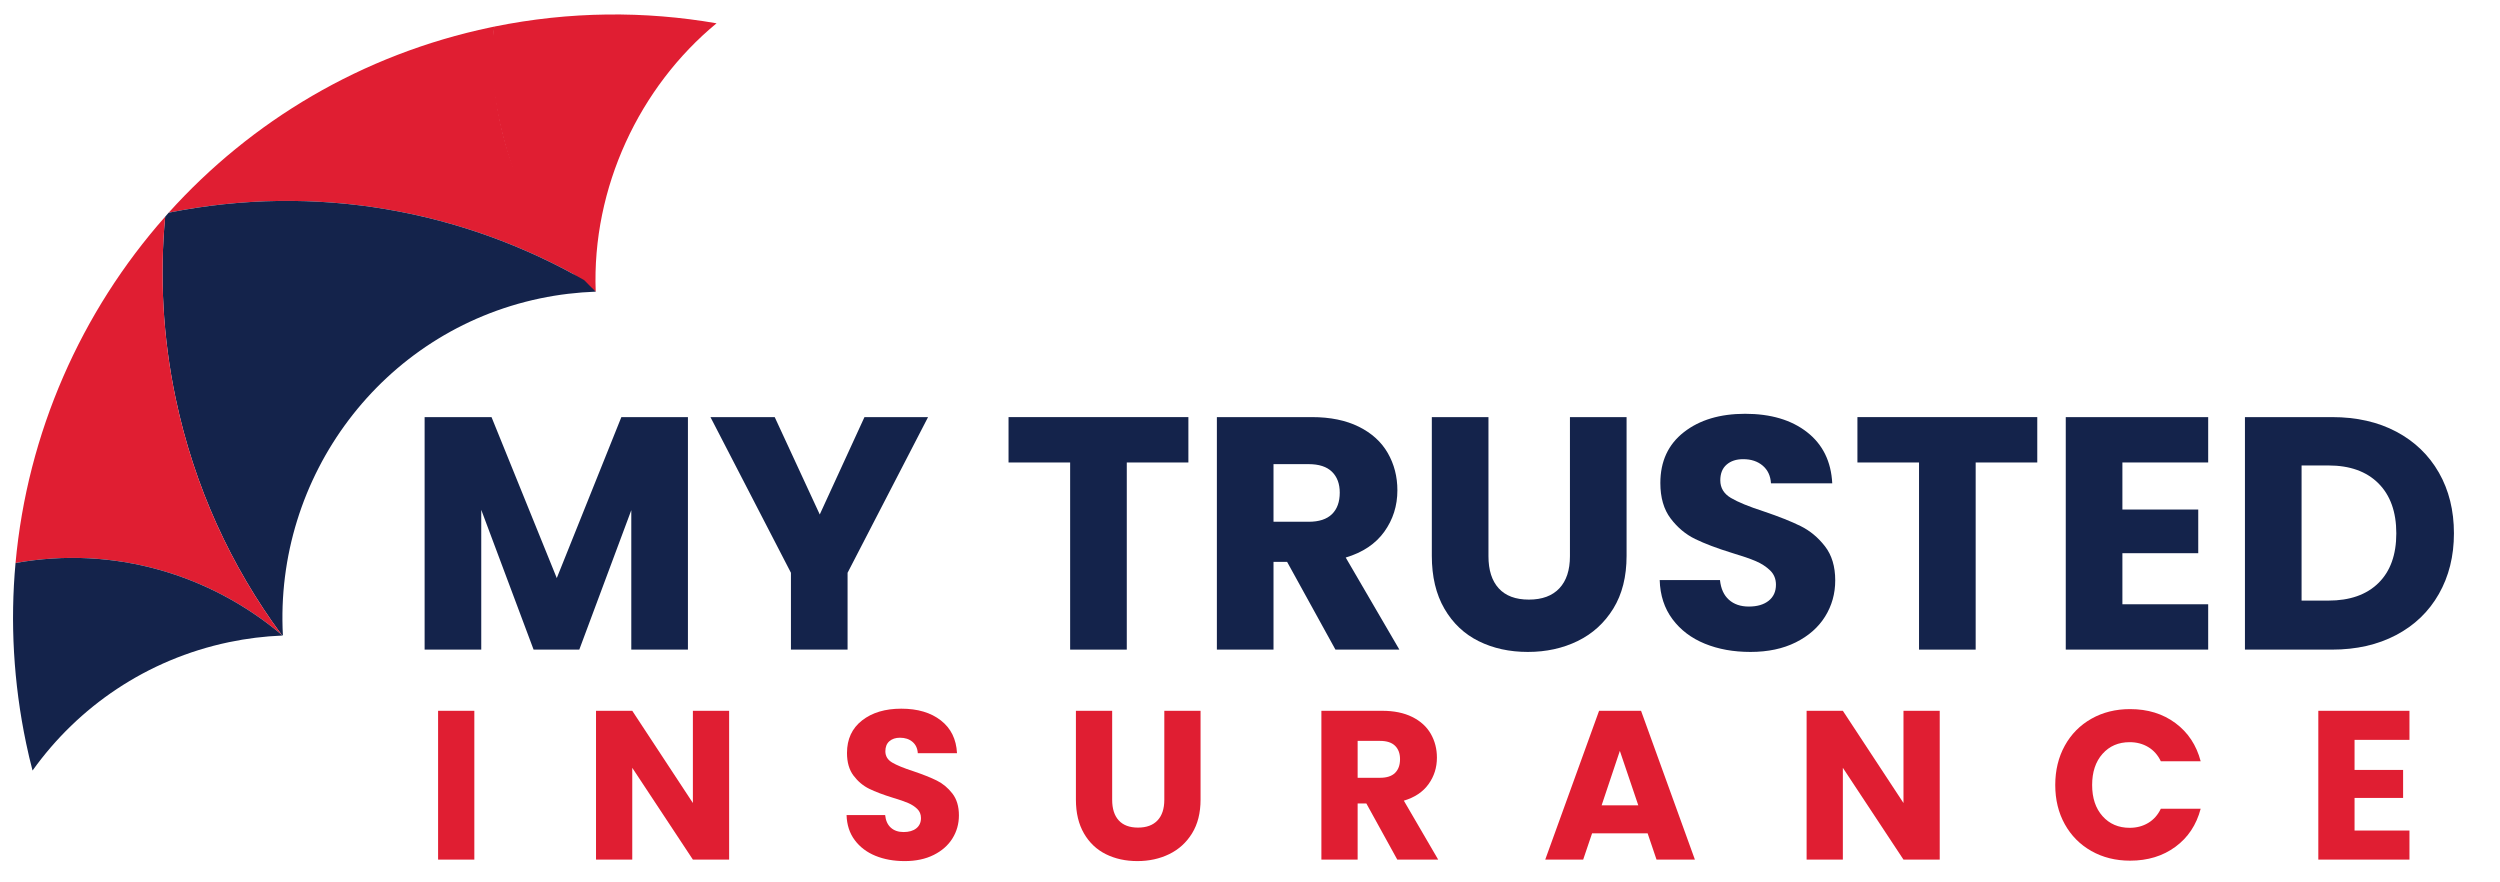<svg xmlns="http://www.w3.org/2000/svg" xmlns:xlink="http://www.w3.org/1999/xlink" id="Layer_1" x="0px" y="0px" viewBox="0 0 3774 1331" style="enable-background:new 0 0 3774 1331;" xml:space="preserve"><style type="text/css">	.st0{fill:#14234B;}	.st1{fill:#E01E32;}	.st2{fill-rule:evenodd;clip-rule:evenodd;fill:#E01E32;}	.st3{fill-rule:evenodd;clip-rule:evenodd;fill:#14234B;}</style><g>	<g>		<g>			<path class="st0" d="M1038.5,629.66v351H953v-210.5l-78.5,210.5h-69l-79-211v211H641v-351h101l98.5,243l97.5-243H1038.5z"></path>			<path class="st0" d="M1401,629.66l-121.5,235v116H1194v-116l-121.5-235h97l68,147l67.5-147H1401z"></path>			<path class="st0" d="M1793.99,629.66v68.5h-93v282.5h-85.5v-282.5h-93v-68.5H1793.99z"></path>			<path class="st0" d="M2015.99,980.66l-73-132.5h-20.5v132.5h-85.5v-351h143.5c27.66,0,51.25,4.84,70.75,14.5    c19.5,9.67,34.08,22.92,43.75,39.75c9.66,16.84,14.5,35.59,14.5,56.25c0,23.34-6.59,44.17-19.75,62.5    c-13.17,18.34-32.59,31.34-58.25,39l81,139H2015.99z M1922.49,787.66h53c15.66,0,27.41-3.83,35.25-11.5    c7.83-7.66,11.75-18.5,11.75-32.5c0-13.33-3.92-23.83-11.75-31.5c-7.84-7.66-19.59-11.5-35.25-11.5h-53V787.66z"></path>			<path class="st0" d="M2246.98,629.66v210c0,21,5.16,37.17,15.5,48.5c10.33,11.34,25.5,17,45.5,17s35.33-5.66,46-17    c10.66-11.33,16-27.5,16-48.5v-210h85.5v209.5c0,31.34-6.67,57.84-20,79.5c-13.34,21.67-31.25,38-53.75,49    s-47.59,16.5-75.25,16.5c-27.67,0-52.42-5.41-74.25-16.25c-21.84-10.83-39.09-27.16-51.75-49c-12.67-21.83-19-48.41-19-79.75    v-209.5H2246.98z"></path>			<path class="st0" d="M2573.48,971.66c-20.34-8.33-36.59-20.66-48.75-37c-12.17-16.33-18.59-36-19.25-59h91    c1.33,13,5.83,22.92,13.5,29.75c7.66,6.84,17.66,10.25,30,10.25c12.66,0,22.66-2.91,30-8.75c7.33-5.83,11-13.91,11-24.25    c0-8.66-2.92-15.83-8.75-21.5c-5.84-5.66-13-10.33-21.5-14c-8.5-3.66-20.59-7.83-36.25-12.5c-22.67-7-41.17-14-55.5-21    c-14.34-7-26.67-17.33-37-31c-10.34-13.66-15.5-31.5-15.5-53.5c0-32.66,11.83-58.25,35.5-76.75c23.66-18.5,54.5-27.75,92.5-27.75    c38.66,0,69.83,9.25,93.5,27.75c23.66,18.5,36.33,44.25,38,77.25h-92.5c-0.67-11.33-4.84-20.25-12.5-26.75    c-7.67-6.5-17.5-9.75-29.5-9.75c-10.34,0-18.67,2.75-25,8.25c-6.34,5.5-9.5,13.42-9.5,23.75c0,11.34,5.33,20.17,16,26.5    c10.66,6.34,27.33,13.17,50,20.5c22.66,7.67,41.08,15,55.25,22c14.16,7,26.41,17.17,36.75,30.5c10.33,13.34,15.5,30.5,15.5,51.5    c0,20-5.09,38.17-15.25,54.5c-10.17,16.34-24.92,29.34-44.25,39c-19.34,9.67-42.17,14.5-68.5,14.5    C2616.81,984.16,2593.81,980,2573.48,971.66z"></path>			<path class="st0" d="M3075.47,629.66v68.5h-93v282.5h-85.5v-282.5h-93v-68.5H3075.47z"></path>			<path class="st0" d="M3203.97,698.16v71h114.5v66h-114.5v77h129.5v68.5h-215v-351h215v68.5H3203.97z"></path>			<path class="st0" d="M3617.46,651.66c27.66,14.67,49.08,35.25,64.25,61.75c15.16,26.5,22.75,57.09,22.75,91.75    c0,34.34-7.59,64.84-22.75,91.5c-15.17,26.67-36.67,47.34-64.5,62c-27.84,14.67-60.09,22-96.75,22h-131.5v-351h131.5    C3557.46,629.66,3589.79,637,3617.46,651.66z M3590.46,880.16c18-17.66,27-42.66,27-75c0-32.33-9-57.5-27-75.5s-43.17-27-75.5-27    h-40.5v204h40.5C3547.29,906.66,3572.46,897.83,3590.46,880.16z"></path>		</g>	</g>	<g>		<path class="st1" d="M716.06,1073.02v224.64h-54.72v-224.64H716.06z"></path>		<path class="st1" d="M1100.7,1297.66h-54.72l-91.52-138.56v138.56h-54.72v-224.64h54.72l91.52,139.2v-139.2h54.72V1297.66z"></path>		<path class="st1" d="M1321.5,1291.9c-13.01-5.33-23.42-13.23-31.2-23.68c-7.79-10.45-11.89-23.04-12.32-37.76h58.24   c0.85,8.32,3.73,14.67,8.64,19.04c4.9,4.38,11.3,6.56,19.2,6.56c8.11,0,14.51-1.87,19.2-5.6c4.69-3.73,7.04-8.91,7.04-15.52   c0-5.54-1.87-10.13-5.6-13.76c-3.74-3.62-8.32-6.61-13.76-8.96c-5.44-2.34-13.18-5.01-23.2-8c-14.51-4.48-26.35-8.96-35.52-13.44   c-9.17-4.48-17.07-11.09-23.68-19.84c-6.62-8.75-9.92-20.16-9.92-34.24c0-20.91,7.57-37.28,22.72-49.12   c15.15-11.84,34.88-17.76,59.2-17.76c24.75,0,44.69,5.92,59.84,17.76c15.15,11.84,23.25,28.32,24.32,49.44h-59.2   c-0.43-7.25-3.09-12.96-8-17.12c-4.91-4.16-11.2-6.24-18.88-6.24c-6.62,0-11.95,1.76-16,5.28c-4.05,3.52-6.08,8.59-6.08,15.2   c0,7.25,3.41,12.91,10.24,16.96c6.83,4.05,17.49,8.43,32,13.12c14.5,4.91,26.29,9.6,35.36,14.08   c9.07,4.48,16.91,10.99,23.52,19.52c6.61,8.54,9.92,19.52,9.92,32.96c0,12.8-3.25,24.43-9.76,34.88   c-6.51,10.46-15.95,18.78-28.32,24.96c-12.38,6.19-26.99,9.28-43.84,9.28C1349.23,1299.9,1334.51,1297.24,1321.5,1291.9z"></path>		<path class="st1" d="M1678.93,1073.02v134.4c0,13.44,3.31,23.79,9.92,31.04c6.61,7.25,16.32,10.88,29.12,10.88   c12.8,0,22.61-3.62,29.44-10.88c6.83-7.25,10.24-17.6,10.24-31.04v-134.4h54.72v134.08c0,20.05-4.27,37.01-12.8,50.88   c-8.54,13.87-20,24.32-34.4,31.36c-14.4,7.04-30.46,10.56-48.16,10.56c-17.71,0-33.55-3.46-47.52-10.4   c-13.98-6.93-25.02-17.38-33.12-31.36c-8.11-13.97-12.16-30.99-12.16-51.04v-134.08H1678.93z"></path>		<path class="st1" d="M2109.33,1297.66l-46.72-84.8h-13.12v84.8h-54.72v-224.64h91.84c17.71,0,32.8,3.09,45.28,9.28   c12.48,6.19,21.81,14.67,28,25.44c6.18,10.78,9.28,22.78,9.28,36c0,14.93-4.21,28.27-12.64,40   c-8.43,11.74-20.85,20.05-37.28,24.96l51.84,88.96H2109.33z M2049.49,1174.14h33.92c10.02,0,17.54-2.45,22.56-7.36   c5.01-4.91,7.52-11.84,7.52-20.8c0-8.53-2.51-15.25-7.52-20.16c-5.01-4.91-12.54-7.36-22.56-7.36h-33.92V1174.14z"></path>		<path class="st1" d="M2487.25,1257.98h-83.84l-13.44,39.68h-57.28l81.28-224.64h63.36l81.28,224.64h-57.92L2487.25,1257.98z    M2473.17,1215.74l-27.84-82.24l-27.52,82.24H2473.17z"></path>		<path class="st1" d="M2928.21,1297.66h-54.72l-91.52-138.56v138.56h-54.72v-224.64h54.72l91.52,139.2v-139.2h54.72V1297.66z"></path>		<path class="st1" d="M3117.01,1125.66c9.6-17.38,22.99-30.93,40.16-40.64c17.17-9.71,36.64-14.56,58.4-14.56   c26.67,0,49.49,7.04,68.48,21.12c18.99,14.08,31.68,33.28,38.08,57.6h-60.16c-4.48-9.38-10.83-16.53-19.04-21.44   c-8.21-4.91-17.55-7.36-28-7.36c-16.85,0-30.51,5.87-40.96,17.6c-10.46,11.73-15.68,27.42-15.68,47.04   c0,19.63,5.22,35.31,15.68,47.04c10.45,11.73,24.11,17.6,40.96,17.6c10.45,0,19.79-2.45,28-7.36c8.21-4.9,14.56-12.05,19.04-21.44   h60.16c-6.4,24.32-19.09,43.47-38.08,57.44c-18.99,13.98-41.82,20.96-68.48,20.96c-21.76,0-41.23-4.85-58.4-14.56   c-17.17-9.71-30.56-23.2-40.16-40.48c-9.6-17.28-14.4-37.01-14.4-59.2C3102.61,1162.84,3107.41,1143.05,3117.01,1125.66z"></path>		<path class="st1" d="M3554.44,1116.86v45.44h73.28v42.24h-73.28v49.28h82.88v43.84h-137.6v-224.64h137.6v43.84H3554.44z"></path>	</g></g><g>	<path class="st2" d="M1081.7,35.17c-108.29-18.82-221.68-18.19-335.66,5c-20.09,121.41,51.45,338.1,153.24,399.99  C893.31,283.4,965.37,131.05,1081.7,35.17L1081.7,35.17z"></path>	<path class="st2" d="M754.76,183.19c-10.13-48.25-12.81-96.27-8.72-143.02c-1.84,0.39-3.54,0.74-5.39,1.13  C545.74,82.22,378.69,183.22,254.6,321.09c222.83-44.69,443.47-3.27,627.29,101.79C819.71,358.65,774.42,276.83,754.76,183.19  L754.76,183.19z"></path>	<path class="st3" d="M881.89,422.88C698.07,317.82,477.43,276.39,254.6,321.09c-1.8,2.02-3.59,4.04-5.25,6.03  c-8.33,89.35-3.63,181.49,15.79,273.98c28.05,133.58,83.85,254.16,159.91,357.03c0.37,0.37,0.92,0.85,1.43,1.19  c0.14-0.03,0.46,0.05,0.6,0.02C414,720.08,575.46,500.82,815.31,450.46c28.21-5.92,56.39-9.15,84.15-10.19  C893.54,434.63,887.59,428.86,881.89,422.88L881.89,422.88z"></path>	<path class="st2" d="M265.14,601.1c-19.42-92.49-24.11-184.63-15.79-273.98C122.21,470.86,41.29,653.63,23.45,849.91  c148.04-26.6,293.54,17.15,401.61,108.22C348.99,855.26,293.19,734.68,265.14,601.1L265.14,601.1z"></path>	<path class="st3" d="M425.05,958.13C316.98,867.06,171.49,823.31,23.45,849.91c-8.13,88.86-3.25,180.51,16.05,272.43  c2.89,13.74,6.05,27.43,9.62,40.88c68.75-96.2,172.14-167.69,296.46-193.79c26.93-5.65,53.78-8.9,80.34-9.99  C425.66,958.9,425.28,958.53,425.05,958.13L425.05,958.13z"></path></g></svg>